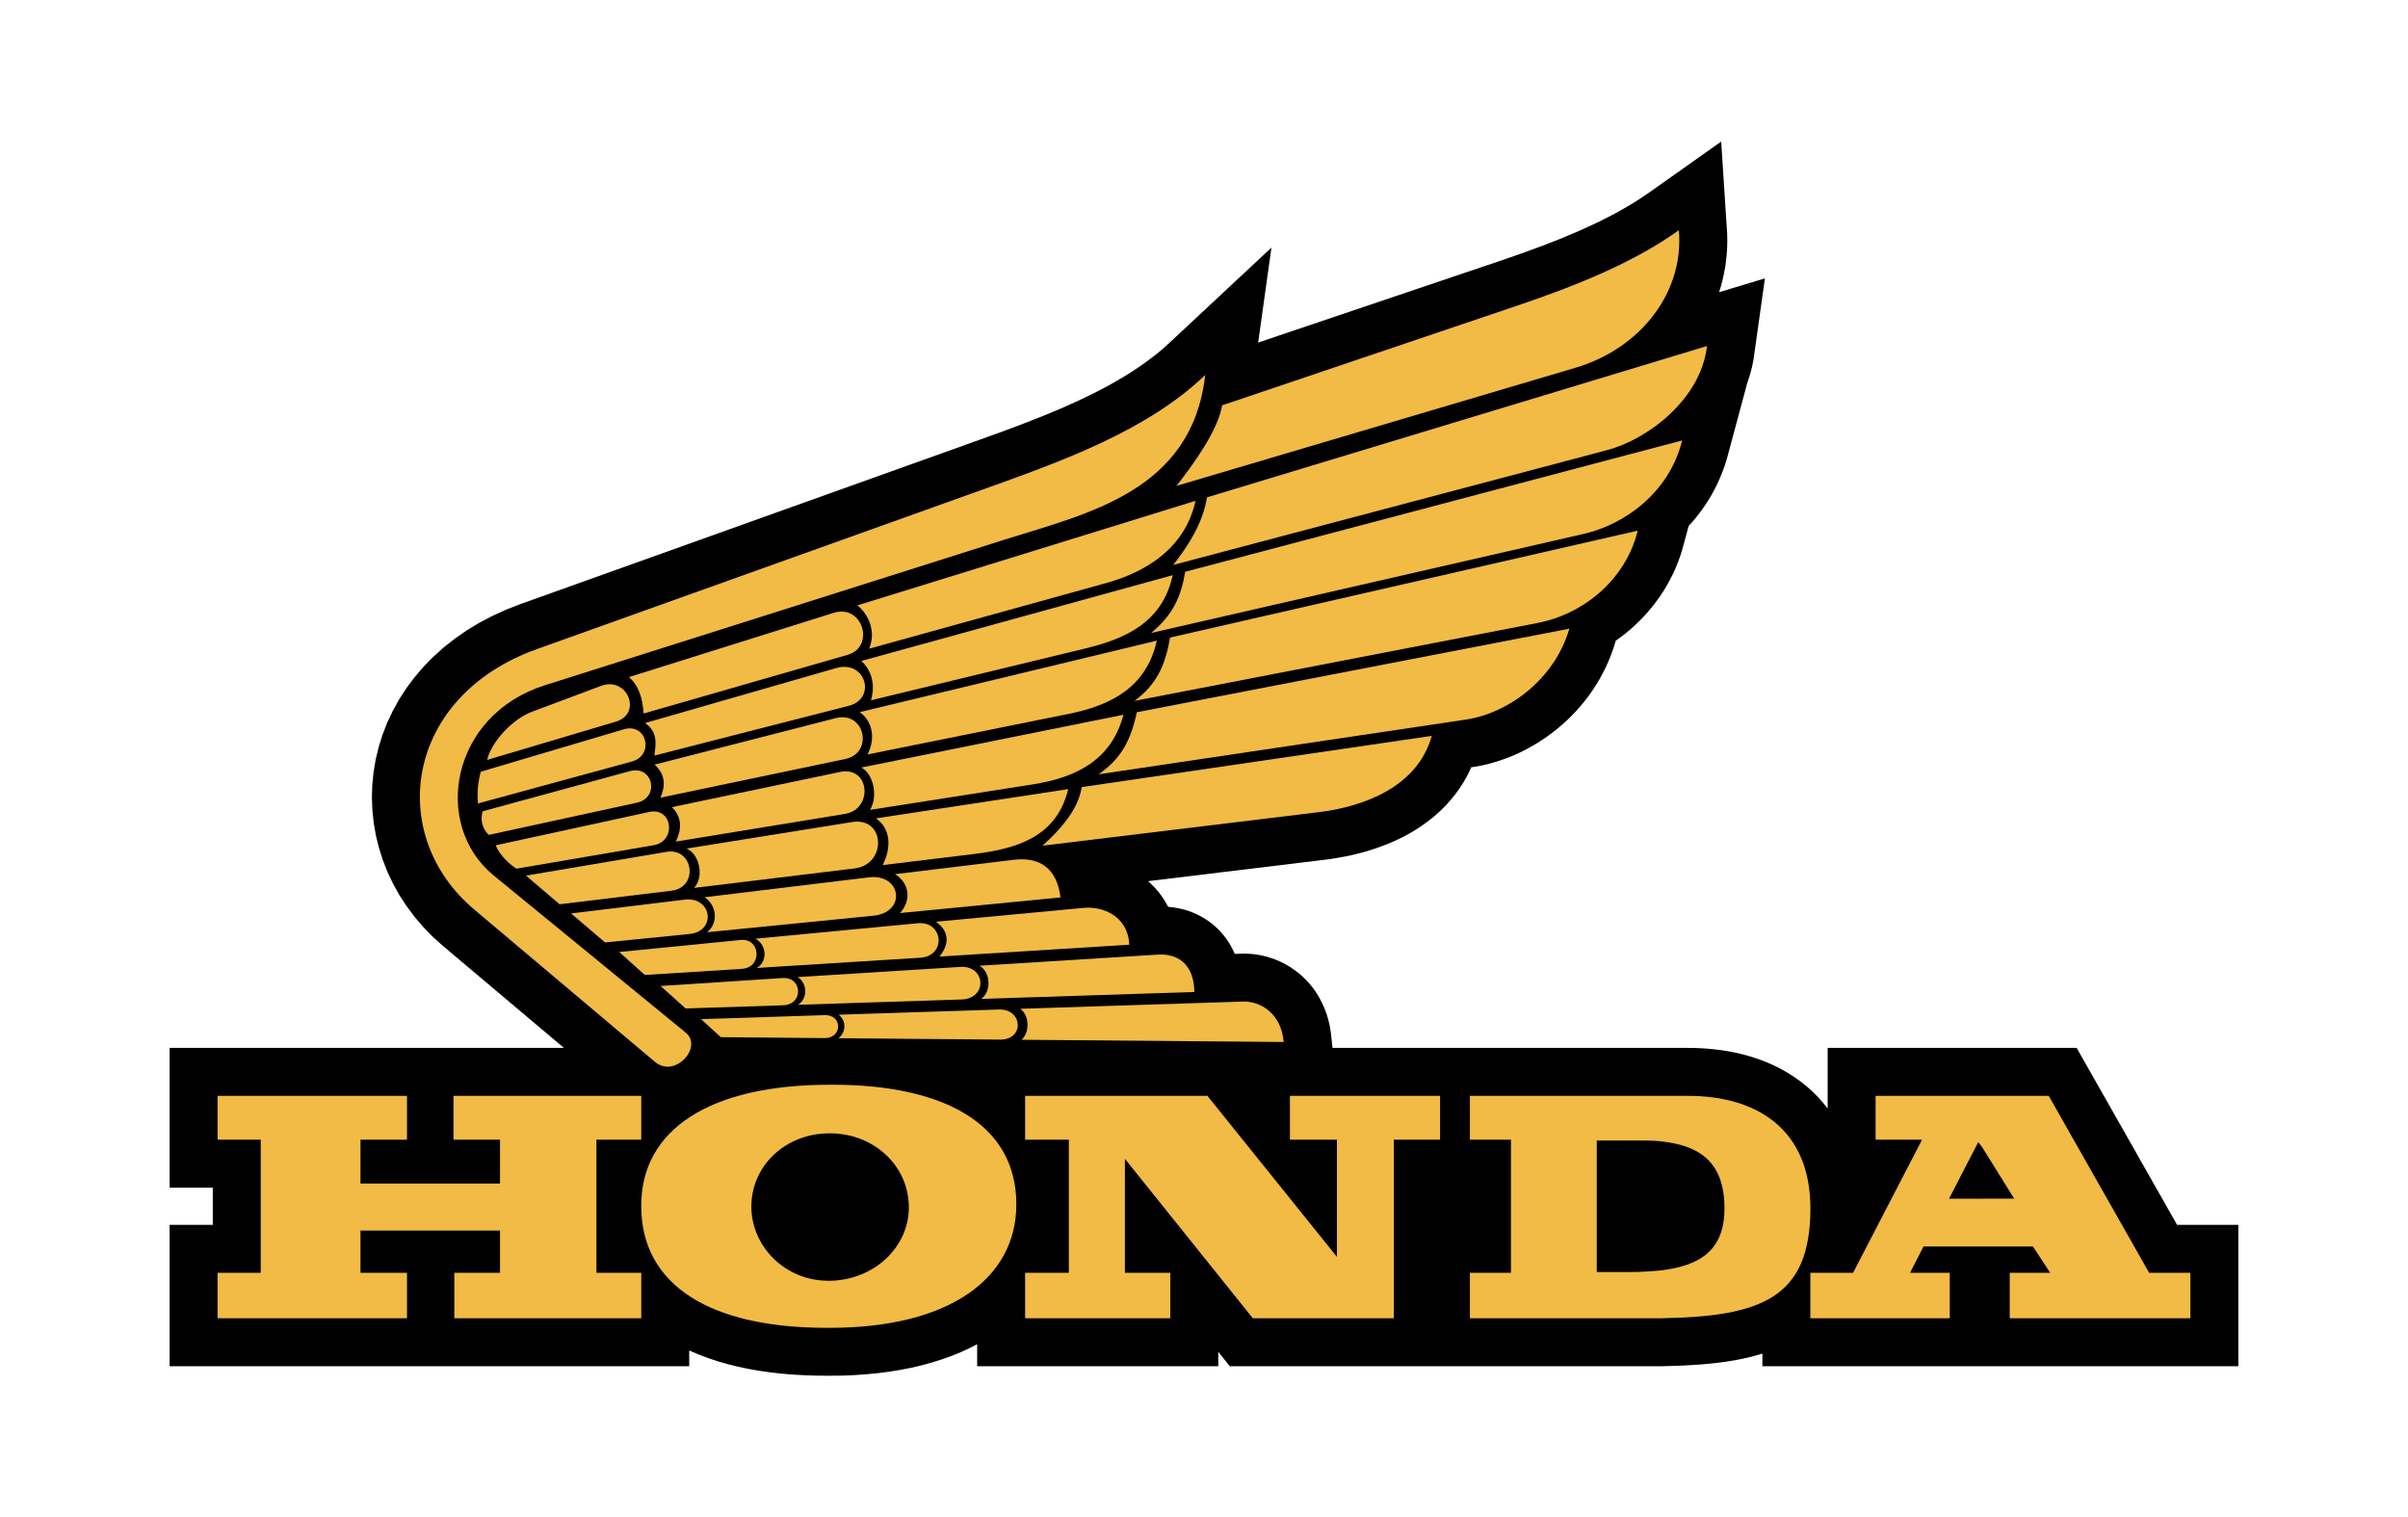 <?xml version="1.0" encoding="utf-8"?>
<!-- Generator: Adobe Illustrator 25.3.1, SVG Export Plug-In . SVG Version: 6.00 Build 0)  -->
<svg version="1.1" id="Layer_1" xmlns="http://www.w3.org/2000/svg" xmlns:xlink="http://www.w3.org/1999/xlink" x="0px" y="0px"
	 viewBox="0 0 4328.5 2727.5" style="enable-background:new 0 0 4328.5 2727.5;" xml:space="preserve">
<style type="text/css">
	.st0{fill-rule:evenodd;clip-rule:evenodd;}
	.st1{fill:#F1BB45;}
	.st2{fill-rule:evenodd;clip-rule:evenodd;fill:#F1BB45;}
</style>
<g>
	<polygon class="st0" points="3140.9,688 3142.3,684.2 3146.3,671.5 3149.6,658.5 3152.2,645.2 3172.5,500.4 3090,525.3 
		3092.4,518.1 3096.1,504.6 3099.1,490.9 3101.6,477.1 3103.3,463.1 3104.5,449 3104.9,434.8 3104.7,420.5 3093.9,254.5 2961,348.5 
		2954.2,353 2947.4,357.6 2940.4,362.1 2933.2,366.5 2925.9,370.9 2918.4,375.2 2910.8,379.5 2903.1,383.7 2895.2,387.9 2887.2,392 
		2879.1,396.1 2870.9,400.1 2862.5,404.1 2854,408 2845.4,411.9 2836.7,415.8 2827.9,419.6 2819,423.3 2810,427.1 2800.9,430.8 
		2791.7,434.4 2782.4,438 2773.1,441.6 2763.6,445.1 2754.1,448.6 2744.6,452.1 2734.9,455.6 2725.2,459 2715.4,462.4 2705.6,465.8 
		2695.7,469.2 2261.6,615.8 2285.5,445.1 2098.5,619.6 2090.1,627.1 2081.3,634.5 2072.2,641.6 2062.8,648.7 2053.2,655.6 
		2043.3,662.4 2033.1,669.1 2022.6,675.6 2012,682 2001,688.3 1989.9,694.5 1978.5,700.5 1966.9,706.5 1955.1,712.3 1943.2,718 
		1931,723.6 1918.7,729.1 1906.3,734.6 1893.7,739.9 1881,745.2 1868.2,750.3 1855.3,755.4 1842.3,760.5 1829.3,765.5 1816.1,770.4 
		1803,775.3 1789.7,780.1 1776.5,784.9 1763.2,789.7 1749.9,794.4 1736.7,799.2 934.9,1086.1 909.8,1095.9 884.8,1107.3 
		860.9,1119.9 838.3,1133.6 817,1148.5 797,1164.3 778.3,1181.2 761,1198.9 745.1,1217.5 730.6,1236.9 717.6,1257 706.1,1277.8 
		696.1,1299 687.6,1320.8 680.7,1342.9 675.3,1365.4 671.5,1388 669.2,1410.8 668.5,1433.7 669.4,1456.6 671.8,1479.3 675.7,1501.9 
		681.2,1524.2 688.2,1546.2 696.7,1567.8 706.7,1588.9 718.2,1609.5 731.2,1629.3 745.5,1648.5 761.3,1666.9 778.4,1684.4 
		795.9,1700.1 1013.7,1883.7 304.9,1883.7 304.9,2134.9 382.5,2134.9 382.5,2201.8 304.9,2201.8 304.9,2455.9 1238.9,2455.9 
		1238.9,2427.6 1240.6,2428.4 1257,2435.3 1273.8,2441.6 1291,2447.3 1308.7,2452.3 1326.7,2456.8 1345.2,2460.7 1364.1,2464 
		1383.4,2466.8 1403.1,2469.1 1423.2,2470.8 1443.8,2472 1464.7,2472.8 1485.5,2473 1492.6,2473 1514.2,2472.8 1535.9,2471.9 
		1557,2470.4 1577.8,2468.4 1598,2465.8 1617.8,2462.6 1637.1,2458.9 1656,2454.5 1674.3,2449.5 1692.2,2443.9 1709.6,2437.7 
		1726.5,2430.9 1742.8,2423.4 1756.5,2416.4 1756.5,2455.9 2189.9,2455.9 2189.9,2430 2210.6,2455.9 2555.9,2455.9 2591.7,2455.9 
		2986,2455.9 3004.1,2455.5 3021.4,2454.9 3038.4,2454 3054.9,2452.9 3071.2,2451.5 3087.2,2449.8 3103,2447.7 3118.4,2445.2 
		3133.7,2442.2 3148.7,2438.7 3163.5,2434.6 3168,2433.1 3168,2455.9 4023.5,2455.9 4023.5,2201.8 3913.4,2201.8 3910,2195.7 
		3903.4,2184.1 3896.3,2171.7 3888.9,2158.5 3881.1,2144.8 3873,2130.6 3864.8,2116.1 3856.4,2101.3 3847.9,2086.4 3839.5,2071.5 
		3831.1,2056.7 3822.8,2042.2 3814.8,2028 3807,2014.3 3799.5,2001.1 3792.5,1988.7 3785.9,1977.1 3779.8,1966.4 3774.3,1956.7 
		3769.5,1948.2 3765.4,1941 3762.1,1935.2 3759.7,1930.9 3758.2,1928.3 3732.9,1883.7 3285.3,1883.7 3285.3,1992.7 3277.9,1983.4 
		3268.1,1972.3 3257.7,1961.9 3246.8,1952.2 3235.4,1943.2 3223.6,1934.9 3211.5,1927.3 3199,1920.4 3186.2,1914.1 3173.2,1908.5 
		3159.9,1903.5 3146.5,1899.2 3132.9,1895.4 3119.1,1892.2 3105.3,1889.5 3091.3,1887.4 3077.2,1885.8 3062.9,1884.6 3048.7,1883.9 
		3034.9,1883.7 2674.8,1883.7 2555.9,1883.7 2395.3,1883.7 2392.4,1857.3 2391.2,1848.9 2389.5,1840.6 2387.5,1832.3 2385.1,1824.3 
		2382.3,1816.4 2379.1,1808.7 2375.6,1801.2 2371.8,1793.9 2367.6,1786.9 2363.1,1780.1 2358.3,1773.7 2353.2,1767.5 2347.8,1761.7 
		2342.3,1756.2 2336.5,1751.1 2330.5,1746.3 2324.4,1741.9 2318.2,1737.8 2311.8,1734 2305.4,1730.6 2298.9,1727.5 2292.3,1724.8 
		2285.6,1722.4 2278.9,1720.3 2272.2,1718.5 2265.4,1717 2258.6,1715.9 2251.8,1715 2245,1714.5 2238.1,1714.2 2232.2,1714.3 
		2219.5,1714.7 2217.9,1711 2214.2,1703.6 2210.1,1696.3 2205.6,1689.3 2200.6,1682.6 2195.2,1676.2 2189.5,1670.1 2183.4,1664.5 
		2177.1,1659.3 2170.5,1654.5 2163.7,1650.2 2156.9,1646.3 2149.9,1642.9 2142.9,1639.9 2135.9,1637.4 2128.9,1635.2 2122,1633.5 
		2115.1,1632.1 2108.4,1631 2101.7,1630.3 2099.8,1630.1 2095.5,1622.2 2090.6,1614.4 2085.3,1607 2079.7,1600 2073.8,1593.5 
		2067.6,1587.5 2063.6,1584 2381,1545.5 2389.9,1544.4 2399.3,1542.9 2408.8,1541.3 2418.5,1539.5 2428.1,1537.5 2437.9,1535.2 
		2447.7,1532.7 2457.6,1529.9 2467.5,1526.8 2477.3,1523.5 2487.2,1519.8 2497.2,1515.9 2507,1511.6 2516.9,1507 2526.7,1502 
		2536.4,1496.6 2546,1490.7 2555.5,1484.5 2564.9,1477.8 2574.1,1470.7 2583.1,1463 2591.9,1454.9 2600.4,1446.2 2608.5,1437 
		2616.3,1427.3 2623.7,1417.1 2630.6,1406.4 2637,1395.2 2642.8,1383.5 2644.6,1379.3 2648.5,1378.7 2658,1377.1 2668.2,1375 
		2678.3,1372.5 2688.4,1369.6 2698.4,1366.4 2708.3,1362.9 2718.1,1359 2727.8,1354.7 2737.4,1350.1 2746.8,1345.2 2756.2,1339.9 
		2765.4,1334.4 2774.5,1328.4 2783.5,1322.2 2792.3,1315.6 2800.9,1308.8 2809.3,1301.5 2817.6,1294 2825.6,1286.1 2833.4,1277.9 
		2841,1269.3 2848.3,1260.5 2855.4,1251.3 2862.2,1241.7 2868.6,1231.9 2874.8,1221.7 2880.5,1211.2 2886,1200.4 2891,1189.3 
		2895.7,1177.9 2899.9,1166.3 2904.4,1151.7 2904.6,1151.6 2913.3,1145.3 2921.9,1138.7 2930.3,1131.7 2938.5,1124.4 2946.5,1116.7 
		2954.3,1108.7 2961.8,1100.3 2969.2,1091.7 2976.2,1082.6 2983,1073.3 2989.5,1063.6 2995.6,1053.5 3001.3,1043.2 3006.8,1032.5 
		3011.8,1021.5 3016.4,1010.2 3020.6,998.6 3024.3,986.7 3035.4,945.6 3042.3,937.9 3049.5,929.2 3056.5,920.2 3063.2,910.9 
		3069.6,901.2 3075.7,891.2 3081.4,880.8 3086.8,870.2 3091.7,859.2 3096.3,847.9 3100.5,836.4 3104.2,824.5 3140.9,688 	"/>
	<polygon class="st1" points="1072.1,2048.7 1152.7,2048.7 1152.7,1969.9 815.2,1969.9 815.2,2048.7 898.8,2048.7 898.8,2127.5 
		648,2127.5 648,2048.7 731.6,2048.7 731.6,1969.9 391.1,1969.9 391.1,2048.7 468.7,2048.7 468.7,2288 391.1,2288 391.1,2369.7 
		731.6,2369.7 731.6,2288 648,2288 648,2212.1 898.8,2212.1 898.8,2288 816.7,2288 816.7,2369.7 1152.7,2369.7 1152.7,2288 
		1072.1,2288 	"/>
	<path class="st1" d="M3863.2,2288l-180.5-318.1h-119.9h-191.3v78.8h83.5L3331,2288h-76.8v81.7h250.6V2288h-71.4l24.2-47.3h105.1
		h91.6l31,47.3h-72.7v81.7h324.7V2288H3863.2z M3562.8,2154.8h-59.3L3556,2053l6.7,8.6l57.9,93.1H3562.8z"/>
	<path class="st1" d="M3034.3,1969.9h-49.2h-342.9v78.8h73.8V2288h-73.8v81.7h308.8c12.3,0,23.2,0,34.1,0
		c180.4-2.9,269.2-35.8,269.2-197.7C3254.2,2031.5,3159.9,1969.9,3034.3,1969.9z M2985.1,2283.7c-16.4,1.5-34.1,2.9-53.3,2.9h-61.5
		v-236.4h76.5c13.7,0,25.9,0,38.2,1.4c67,7.1,114.8,34.4,114.8,120.4C3099.8,2246.5,3057.5,2275.1,2985.1,2283.7z"/>
	<path class="st1" d="M1496.6,1949.9c-1.5,0-3,0-4.6,0c-216.1,0-339.4,80.2-339.4,217.8c0,143.3,124.8,219.2,333.3,219.2
		c3,0,4.6,0,6.1,0c214.6,0,334.9-88.8,334.9-222C1826.9,2020,1696,1949.9,1496.6,1949.9z M1492.1,2302.3c-1.5,0-1.5,0-3,0
		c-79.2,0-138.5-63.1-138.5-133.2c0-74.5,62.4-131.8,140-131.8c0,0,0,0,1.5,0c77.6,0,141.6,57.3,141.6,133.2
		C1633.6,2242.1,1571.2,2300.9,1492.1,2302.3z"/>
	<polygon class="st1" points="2318.7,2048.7 2403.2,2048.7 2403.2,2259.3 2170.4,1969.9 1842.7,1969.9 1842.7,2048.7 1921.3,2048.7 
		1921.3,2288 1842.7,2288 1842.7,2369.7 2103.7,2369.7 2103.7,2288 2022.1,2288 2022.1,2083.1 2252,2369.7 2505.5,2369.7 
		2505.5,2048.7 2588.6,2048.7 2588.6,1969.9 2318.7,1969.9 	"/>
	<path class="st2" d="M875.7,1366l231.8-68.9c47.3-14.1,20.6-82-27.2-64.1l-123.7,46.3C919.6,1293.1,882.6,1335.3,875.7,1366
		L875.7,1366z"/>
	<path class="st2" d="M1130.6,1217.1c16.8,14.4,24.6,37.1,26.3,65.5l366.8-105.5c49.8-14.3,27.4-92-25.3-75.4L1130.6,1217.1
		L1130.6,1217.1z"/>
	<path class="st2" d="M1541.2,1088.2c15.1,11.6,35.8,42.1,21.1,77.9l425.4-117.8c73-20.2,142.7-63.2,161.3-148L1541.2,1088.2
		L1541.2,1088.2z"/>
	<path class="st2" d="M2169.7,894c-7.8,46.3-32.4,85.3-60.7,121.5L2889,809.1c73.2-19.4,168.7-91.7,179.4-187.1L2169.7,894
		L2169.7,894z"/>
	<path class="st2" d="M1159.6,1299.7c22.4,15.7,19.9,35.7,16.7,58.5l349.6-89.5c50.2-12.9,30.3-83-22.8-67.8L1159.6,1299.7
		L1159.6,1299.7z"/>
	<path class="st2" d="M1548.4,1188.1c12.5,11.6,27.4,34.9,17.3,70.7l384.3-92.9c73.7-17.8,139.5-47.1,158-132L1548.4,1188.1
		L1548.4,1188.1z"/>
	<path class="st2" d="M2130.5,1027.8c-7.8,46.3-22.8,78.2-61.3,110l777.6-178.1c73.9-16.9,153.8-74.3,177-168L2130.5,1027.8
		L2130.5,1027.8z"/>
	<path class="st2" d="M864.3,1387.2c-5.1,18.4-7,37.4-5.1,57.1l276.6-75.4c41.1-11.2,27-70.3-14.6-57.9L864.3,1387.2L864.3,1387.2z"
		/>
	<path class="st2" d="M1176.7,1374.5c21.6,19.6,18.3,40.7,10.5,59.4l332.6-69.6c50.7-10.6,35.4-87.1-18-73.3L1176.7,1374.5
		L1176.7,1374.5z"/>
	<path class="st2" d="M1545.5,1280.1c20.9,14.8,30,44.7,13.9,76.1l361.9-73c74.3-15,139.5-46.8,158.1-131.6L1545.5,1280.1
		L1545.5,1280.1z"/>
	<path class="st2" d="M2103.2,1146.1c-8.5,50.2-24,84.1-63.8,113.8l726.2-140.4c74.4-14.4,155.2-72,178.3-165.6L2103.2,1146.1
		L2103.2,1146.1z"/>
	<path class="st2" d="M867.5,1458.4c-5.9,22.3,4.7,36.4,11.2,42.4l266.2-57.9c41.7-9.1,29.1-68.1-12.8-56.7L867.5,1458.4
		L867.5,1458.4z"/>
	<path class="st2" d="M1207.8,1450.9c20.8,20.5,15.8,43.5,7.1,61.9l304-49.7c51.1-8.4,45-86.7-9-75.4L1207.8,1450.9L1207.8,1450.9z"
		/>
	<path class="st2" d="M1548.3,1379.7c20.4,10.1,31,49.5,15.8,76.1l291.8-45.7c74.9-11.7,141.4-41.3,163.6-125.3L1548.3,1379.7
		L1548.3,1379.7z"/>
	<path class="st2" d="M2043.5,1280.3c-10.6,49.8-27.9,83.7-68.9,111.6l660.5-98.4c75-11.2,158.8-70.9,185.9-163.4L2043.5,1280.3
		L2043.5,1280.3z"/>
	<path class="st2" d="M891.1,1519.5c7.7,19.6,28.2,36.8,37.4,42l246.3-42.1c42-7.2,34.3-69.1-8.1-59.8L891.1,1519.5L891.1,1519.5z"
		/>
	<path class="st2" d="M1234,1525.4c23.3,9.3,32.3,50.8,13.7,70.7l288.4-35c58.5-7.1,55.6-93-4.4-83.4L1234,1525.4L1234,1525.4z"/>
	<path class="st2" d="M1574.5,1471.1c27.7,18.7,27.5,54.6,12.1,84l164.5-20c82.3-10,148.8-33.5,169.1-116.6L1574.5,1471.1
		L1574.5,1471.1z"/>
	<path class="st2" d="M1944.4,1414.9c-4.9,32.3-26.3,65.4-70.4,105.3l496.2-60.2c82.3-10,177.9-45.8,203.5-137.2L1944.4,1414.9
		L1944.4,1414.9z"/>
	<path class="st2" d="M945.5,1574l60.4,51.5l201.3-24.4c49.4-6,39.2-77.9-9.1-69.8L945.5,1574L945.5,1574z"/>
	<path class="st2" d="M1270.9,1675.8c20.1-15,18.5-48.3-4.5-62.9l295.5-35.8c58.5-7.1,68.4,63,7.9,69L1270.9,1675.8L1270.9,1675.8z"
		/>
	<path class="st2" d="M1618,1641.3c22-25.2,15.1-55.2-9.2-69.9l212.9-25.8c46.8-5.7,78,14.5,84.6,67.6L1618,1641.3L1618,1641.3z"/>
	<path class="st2" d="M1087.6,1694.1l-61.1-52.1l204.1-24.8c49.4-6,57.7,56.9,9,61.7L1087.6,1694.1L1087.6,1694.1z"/>
	<path class="st2" d="M1360.4,1740c19.6-11.3,18.2-41.4-2.4-52.6l291.9-27.8c45.7-4.3,52,59,4.3,62L1360.4,1740L1360.4,1740z"/>
	<path class="st2" d="M1688.7,1719.5c20.7-25.2,14.9-48-6.4-62.6l265.7-24.9c33.9-3.2,79.5,14.2,82,66.2L1688.7,1719.5
		L1688.7,1719.5z"/>
	<path class="st2" d="M1159.1,1752.6l-46-41.3l218.3-21.6c36.1-3.6,39.3,49.6,2.2,51.9L1159.1,1752.6L1159.1,1752.6z"/>
	<path class="st2" d="M1434.5,1806.2c17.6-11.2,17.3-38.5-0.6-49.8l292.4-18.3c45.8-2.9,49.6,57.1,1.8,58.6L1434.5,1806.2
		L1434.5,1806.2z"/>
	<path class="st2" d="M1763.8,1795.6c19.5-14.2,16.2-49.2-3.3-59.6l320.8-20c34-2.1,64.7,15.2,65.7,67.2L1763.8,1795.6
		L1763.8,1795.6z"/>
	<path class="st2" d="M1232.4,1812.8l-44.9-40.4l219.1-14.3c36.2-2.3,38.2,47.8,1,49L1232.4,1812.8L1232.4,1812.8z"/>
	<path class="st2" d="M1507.3,1866.3c13.9-11.4,14.2-31.1,0.3-42.3l288.1-9.3c42.9-1.4,46.4,54.5,2.1,54.1L1507.3,1866.3
		L1507.3,1866.3z"/>
	<path class="st2" d="M1836.4,1869.1c15.8-14.4,13.1-45.4-2.4-55.7l400.1-13c31-1,69,20.6,73.4,72.7L1836.4,1869.1L1836.4,1869.1z"
		/>
	<path class="st2" d="M1295.6,1864.4l-35.4-32.4l222.4-7.2c31.9-1,32.2,41.5-0.4,41.3L1295.6,1864.4L1295.6,1864.4z"/>
	<path class="st2" d="M2196.9,728.6c-7.8,46.3-53.8,108.6-82.1,144.8l716.8-212.2c120.2-35.6,196-138.4,186.2-247.4
		c-81.6,58.7-186.1,100.4-294.5,137L2196.9,728.6L2196.9,728.6z"/>
	<path class="st2" d="M1232.7,1856.3c31.3,25.6-19.2,83-55.4,52.5l-324.8-273.8C693.3,1501,727,1252,965.1,1166.8l800.6-286.5
		c141.4-50.6,296-105.6,400.7-206.2C2143,883.2,1954.6,923,1806.6,969.8l-827.4,262.1c-169.4,53.7-203,250.8-91.7,341.9
		L1232.7,1856.3L1232.7,1856.3z"/>
</g>
</svg>
